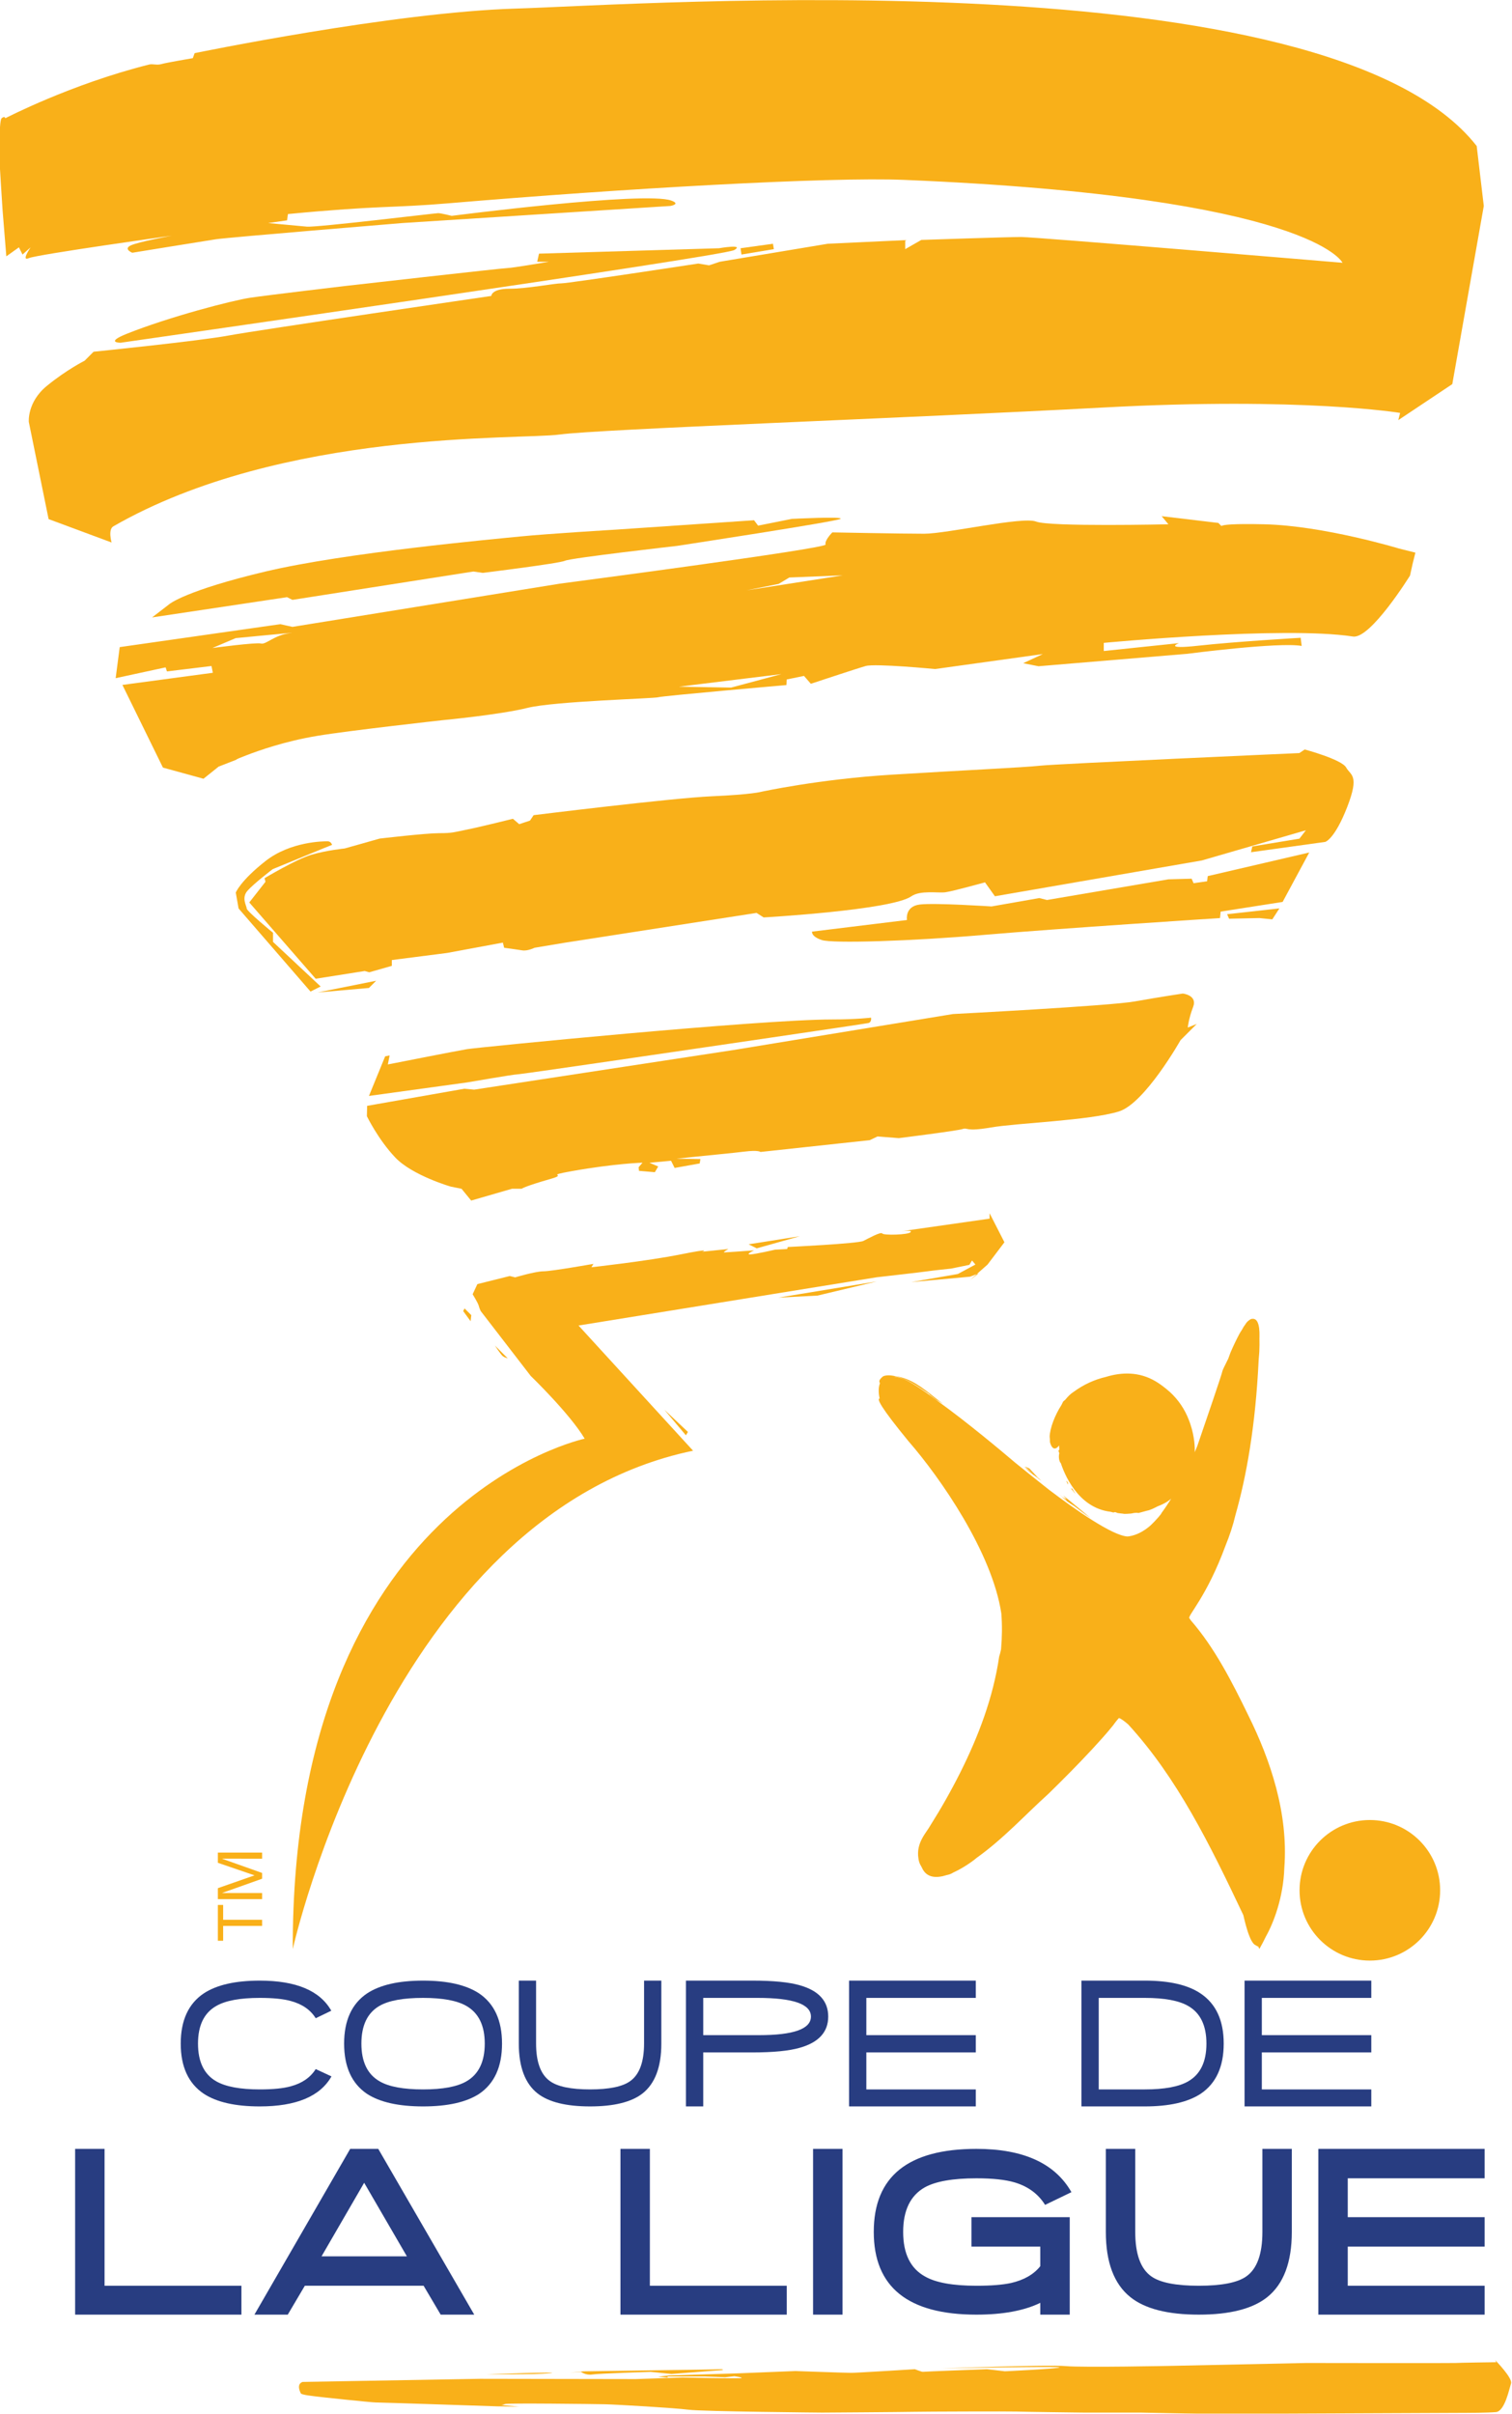 <?xml version="1.0" encoding="UTF-8" standalone="no"?>
<svg
   xmlns:dc="http://purl.org/dc/elements/1.1/"
   xmlns:cc="http://creativecommons.org/ns#"
   xmlns:rdf="http://www.w3.org/1999/02/22-rdf-syntax-ns#"
   xmlns:svg="http://www.w3.org/2000/svg"
   xmlns="http://www.w3.org/2000/svg"
   xmlns:sodipodi="http://sodipodi.sourceforge.net/DTD/sodipodi-0.dtd"
   xmlns:inkscape="http://www.inkscape.org/namespaces/inkscape"
   inkscape:version="1.0 (4035a4f, 2020-05-01)"
   sodipodi:docname="Logo Coupe de la Ligue (glissé(e)s).svg"
   viewBox="0 0 438.467 700"
   height="700"
   width="438.467"
   xml:space="preserve"
   id="svg833"
   version="1.1"><defs
     id="defs837" /><sodipodi:namedview
     inkscape:current-layer="g841"
     inkscape:window-maximized="0"
     inkscape:window-y="0"
     inkscape:window-x="0"
     inkscape:cy="422.43711"
     inkscape:cx="224.30283"
     inkscape:zoom="0.33631497"
     showgrid="false"
     id="namedview835"
     inkscape:window-height="900"
     inkscape:window-width="1440"
     inkscape:pageshadow="2"
     inkscape:pageopacity="0"
     guidetolerance="10"
     gridtolerance="10"
     objecttolerance="10"
     borderopacity="1"
     bordercolor="#666666"
     pagecolor="#ffffff" /><g
     transform="matrix(1.333,0,0,-1.333,-546.36,124.39)"
     inkscape:label="Logo Coupe de la Ligue (glissé(e)s)"
     inkscape:groupmode="layer"
     id="g841"><path
       id="path1227"
       style="fill:#f9b019;fill-opacity:1;fill-rule:nonzero;stroke:none;stroke-width:9.248"
       d="m 533.799,-422.798 2.45,0.172 c 0,0 1.083,-0.799 2.507,-0.57 1.426,0.228 12.653,0.57 12.653,0.57 l 4.559,-0.456 11.171,0.855 c 0,0 0.113,0.228 -0.741,0.17 -0.855,-0.056 -12.994,-0.228 -13.735,-0.228 -0.741,0 -15.844,-0.227 -15.844,-0.227 z m -18.009,-0.341 c 0,0 10.429,-0.113 13.791,0.228 3.363,0.342 -13.791,-0.228 -13.791,-0.228 z m -40.101,-1.676 38.583,0.677 33.896,-0.057 10.224,0.339 c 0,0 12.653,-0.283 12.823,-0.114 0.17,0.17 -1.582,0.396 -1.582,0.396 l -1.976,-0.226 -4.576,0.169 h -7.965 v -0.226 l -2.091,0.17 2.373,0.282 14.913,0.452 12.598,0.508 c 0,0 10.961,-0.396 12.147,-0.396 1.186,0 13.84,0.792 13.84,0.792 0,0 1.583,-0.622 1.752,-0.565 0.169,0.057 13.952,0.565 13.952,0.565 l 3.897,-0.452 c 0,0 11.863,0.566 11.863,0.848 0,0.281 -25.703,-0.226 -25.703,-0.226 0,0 23.331,0.846 27.059,0.507 3.729,-0.339 23.273,0.056 23.273,0.056 l 29.091,0.621 c 0,0 32.085,-0.055 32.424,0 0.339,0.056 8.87,0.169 8.87,0.169 l -0.227,0.453 c 0,0 3.841,-3.898 3.446,-5.085 -0.395,-1.187 -1.355,-6.044 -3.276,-6.214 -1.922,-0.17 -6.385,-0.17 -6.385,-0.17 l -39.259,-0.168 c 0,0 -17.849,0 -19.487,0 -1.64,0 -12.09,0.226 -12.09,0.226 h -12.371 c 0,0 -13.614,0.169 -14.743,0.226 -1.13,0.056 -20.053,0 -22.426,-0.056 -2.373,-0.056 -19.829,-0.169 -19.829,-0.169 0,0 -25.985,0.226 -29.036,0.621 -3.052,0.396 -15.705,1.13 -18.191,1.187 -2.485,0.056 -21.184,0.281 -21.749,0.056 -0.564,-0.227 -0.846,-0.227 -0.846,-0.227 l 3.954,-0.338 -4.802,0.056 c 0,0 -25.422,0.848 -26.438,0.848 -1.017,0 -12.654,1.243 -12.937,1.298 -0.283,0.056 -3.447,0.338 -3.389,0.734 0,0 -1.071,1.922 0.397,2.43" /><g
       style="fill:#283d81;fill-opacity:1"
       id="g1613"><path
         d="m 481.985,-358.357 c -2.473,-4.351 -7.673,-6.528 -15.605,-6.528 -5.314,0 -9.374,0.916 -12.176,2.755 -3.343,2.248 -5.014,5.884 -5.014,10.907 0,5.036 1.671,8.678 5.014,10.926 2.816,1.851 6.874,2.775 12.176,2.775 7.905,0 13.093,-2.182 15.563,-6.546 l -3.387,-1.634 c -1.144,1.833 -2.95,3.08 -5.419,3.746 -1.608,0.451 -3.861,0.677 -6.757,0.677 -4.29,0 -7.446,-0.587 -9.465,-1.76 -2.645,-1.504 -3.966,-4.233 -3.966,-8.185 0,-3.954 1.322,-6.688 3.966,-8.202 2.06,-1.175 5.214,-1.761 9.465,-1.761 2.896,0 5.149,0.226 6.757,0.678 2.456,0.662 4.263,1.913 5.419,3.745"
         style="fill:#283d81;fill-opacity:1;fill-rule:nonzero;stroke:none;stroke-width:9.248"
         id="path1229" /><path
         d="m 515.33,-351.223 c 0,3.928 -1.328,6.655 -3.981,8.185 -2.018,1.173 -5.162,1.76 -9.438,1.76 -4.299,0 -7.451,-0.575 -9.456,-1.721 -2.642,-1.514 -3.962,-4.258 -3.962,-8.224 0,-3.954 1.32,-6.688 3.962,-8.202 2.016,-1.175 5.171,-1.761 9.456,-1.761 4.275,0 7.42,0.586 9.438,1.761 2.653,1.527 3.981,4.261 3.981,8.202 z m 3.758,0 c 0,-5.051 -1.666,-8.698 -5.001,-10.946 -2.804,-1.81 -6.862,-2.716 -12.176,-2.716 -5.314,0 -9.373,0.906 -12.175,2.716 -3.335,2.248 -5.001,5.895 -5.001,10.946 0,5.036 1.666,8.678 5.001,10.926 2.816,1.851 6.875,2.775 12.175,2.775 5.3,0 9.359,-0.924 12.176,-2.775 3.335,-2.248 5.001,-5.891 5.001,-10.926"
         style="fill:#283d81;fill-opacity:1;fill-rule:nonzero;stroke:none;stroke-width:9.248"
         id="path1231" /><path
         d="m 553.743,-351.223 c 0,-5.063 -1.357,-8.673 -4.071,-10.828 -2.408,-1.889 -6.219,-2.834 -11.432,-2.834 -5.215,0 -9.025,0.945 -11.433,2.834 -2.714,2.155 -4.069,5.764 -4.069,10.828 v 13.702 h 3.757 v -13.682 c 0,-4.002 0.997,-6.721 2.992,-8.16 1.661,-1.216 4.579,-1.822 8.754,-1.822 4.175,0 7.092,0.606 8.753,1.822 1.993,1.439 2.992,4.159 2.992,8.16 v 13.682 h 3.758"
         style="fill:#283d81;fill-opacity:1;fill-rule:nonzero;stroke:none;stroke-width:9.248"
         id="path1233" /><path
         d="m 586.29,-345.341 c 0,2.708 -3.869,4.063 -11.605,4.063 h -11.824 v -8.106 h 12.123 c 7.538,0 11.307,1.347 11.307,4.043 z m 3.759,0 c 0,-3.357 -2.06,-5.618 -6.175,-6.786 -2.338,-0.677 -5.777,-1.014 -10.318,-1.014 h -10.696 v -11.745 h -3.758 v 27.364 h 14.486 c 4.517,0 7.944,-0.337 10.283,-1.014 4.119,-1.168 6.179,-3.437 6.179,-6.806"
         style="fill:#283d81;fill-opacity:1;fill-rule:nonzero;stroke:none;stroke-width:9.248"
         id="path1235" /><path
         d="m 594.586,-364.885 v 27.364 h 27.572 v -3.757 h -23.814 v -8.106 h 23.814 v -3.757 h -23.814 v -8.046 h 23.814 v -3.699"
         style="fill:#283d81;fill-opacity:1;fill-rule:nonzero;stroke:none;stroke-width:9.248"
         id="path1237" /><path
         d="m 672.328,-351.223 c 0,3.941 -1.32,6.67 -3.961,8.185 -2.018,1.173 -5.17,1.76 -9.457,1.76 h -10.013 v -19.908 h 10.013 c 4.287,0 7.439,0.586 9.457,1.761 2.641,1.514 3.961,4.248 3.961,8.202 z m 3.759,0 c 0,-5.023 -1.667,-8.659 -5.003,-10.907 -2.804,-1.839 -6.861,-2.755 -12.176,-2.755 h -13.77 v 27.364 h 13.77 c 5.355,0 9.414,-0.938 12.176,-2.815 3.336,-2.248 5.003,-5.876 5.003,-10.887"
         style="fill:#283d81;fill-opacity:1;fill-rule:nonzero;stroke:none;stroke-width:9.248"
         id="path1239" /><path
         d="m 680.621,-364.885 v 27.364 h 27.574 v -3.757 h -23.814 v -8.106 h 23.814 v -3.757 h -23.814 v -8.046 h 23.814 v -3.699"
         style="fill:#283d81;fill-opacity:1;fill-rule:nonzero;stroke:none;stroke-width:9.248"
         id="path1241" /></g><g
       style="fill:#283d81;fill-opacity:1"
       id="g1622"><path
         d="m 426.217,-410.179 v 36.059 h 6.401 v -29.774 h 29.777 v -6.285"
         style="fill:#283d81;fill-opacity:1;fill-rule:nonzero;stroke:none;stroke-width:9.248"
         id="path1243" /><path
         d="m 489.096,-381.496 -9.271,-15.999 h 18.564 z m 16.645,-28.683 -3.714,6.285 h -25.839 l -3.714,-6.285 h -7.251 l 20.833,36.059 h 6.105 l 20.881,-36.059"
         style="fill:#283d81;fill-opacity:1;fill-rule:nonzero;stroke:none;stroke-width:9.248"
         id="path1245" /><path
         d="m 544.851,-410.179 v 36.059 h 6.4 v -29.774 h 29.777 v -6.285"
         style="fill:#283d81;fill-opacity:1;fill-rule:nonzero;stroke:none;stroke-width:9.248"
         id="path1247" /><path
         d="m 586.756,-410.179 h 6.402 v 36.058 h -6.402 z"
         style="fill:#283d81;fill-opacity:1;fill-rule:nonzero;stroke:none;stroke-width:9.248"
         id="path1249" /><path
         d="m 637.228,-386.304 c -1.481,2.376 -3.68,4.003 -6.604,4.883 -2.026,0.599 -4.801,0.898 -8.323,0.898 -5.134,0 -8.879,-0.657 -11.237,-1.966 -3.141,-1.776 -4.71,-5.013 -4.71,-9.706 0,-4.715 1.586,-7.942 4.757,-9.685 2.341,-1.344 6.069,-2.014 11.181,-2.014 3.187,0 5.694,0.197 7.52,0.596 2.822,0.647 4.947,1.867 6.374,3.661 v 4.258 h -14.974 v 6.4 h 21.377 v -21.2 h -6.402 v 2.566 c -3.523,-1.709 -8.157,-2.566 -13.904,-2.566 -14.886,0 -22.327,6.001 -22.327,18.005 0,12.034 7.448,18.054 22.347,18.054 10.202,0 17.086,-3.141 20.657,-9.417"
         style="fill:#283d81;fill-opacity:1;fill-rule:nonzero;stroke:none;stroke-width:9.248"
         id="path1251" /><path
         d="m 690.903,-392.174 c 0,-6.609 -1.779,-11.34 -5.338,-14.195 -3.178,-2.539 -8.141,-3.81 -14.891,-3.81 -6.77,0 -11.735,1.271 -14.893,3.81 -3.559,2.855 -5.338,7.586 -5.338,14.195 v 18.054 h 6.4 v -18.065 c 0,-4.8 1.162,-8.022 3.489,-9.668 1.911,-1.362 5.356,-2.041 10.342,-2.041 4.983,0 8.429,0.679 10.34,2.041 2.326,1.646 3.489,4.868 3.489,9.668 v 18.065 h 6.4"
         style="fill:#283d81;fill-opacity:1;fill-rule:nonzero;stroke:none;stroke-width:9.248"
         id="path1253" /><path
         d="m 696.672,-410.179 v 36.059 h 36.178 v -6.402 h -29.776 v -8.456 h 29.776 v -6.4 h -29.776 v -8.516 h 29.776 v -6.285"
         style="fill:#283d81;fill-opacity:1;fill-rule:nonzero;stroke:none;stroke-width:9.248"
         id="path1255" /></g><g
       id="g1676"><path
         d="m 436.109,18.761 c 0,0 131.151,18.792 133.5,20.161 2.349,1.371 -3.327,0.392 -3.327,0.392 l -39.15,-1.174 -0.391,-1.762 h 2.545 c 0,0 -8.025,-1.371 -9.005,-1.371 -0.978,0 -35.431,-3.915 -35.431,-3.915 0,0 -16.639,-1.958 -20.554,-2.545 -3.915,-0.587 -17.631,-4.156 -26.817,-7.83 -4.894,-1.957 -1.37,-1.957 -1.37,-1.957"
         style="fill:#f9b019;fill-opacity:1;fill-rule:nonzero;stroke:none;stroke-width:9.248"
         id="path1257" /><path
         d="m 570.979,39.315 7.047,0.978 0.196,-1.174 -7.047,-1.174"
         style="fill:#f9b019;fill-opacity:1;fill-rule:nonzero;stroke:none;stroke-width:9.248"
         id="path1259" /><path
         d="M 731.125,61.553 C 698.63,103.052 549.032,92.238 522.215,91.456 495.398,90.672 452.215,81.752 452.215,81.752 l -0.396,-1.088 c 0,0 -5.844,-0.99 -6.831,-1.287 -0.989,-0.296 -1.884,0.099 -2.674,-0.099 -17.012,-4.259 -31.288,-11.683 -31.288,-11.683 0,0 -0.101,0.593 -0.792,0 -0.692,-0.593 -0.407,-10.287 -0.407,-10.287 0,0 0.505,-8.508 0.604,-9.694 0.1,-1.185 0.817,-10.06 0.817,-10.06 l 2.74,1.957 0.783,-1.566 1.762,1.566 c 0,0 -2.154,-3.131 -0.392,-2.349 1.762,0.783 31.124,4.894 31.124,4.894 0,0 -7.438,-1.371 -9.004,-2.153 -1.567,-0.783 0.391,-1.567 0.391,-1.567 0,0 15.66,2.545 18.206,2.936 2.545,0.391 40.52,3.523 40.52,3.523 l 58.332,3.72 c 0,0 2.348,0.391 0.195,1.174 -5.773,2.099 -47.762,-3.327 -47.762,-3.327 0,0 -2.349,0.587 -2.936,0.587 -0.587,0 -26.426,-3.132 -28.58,-2.936 -2.153,0.195 -8.417,0.782 -8.417,0.782 l 4.111,0.587 0.195,1.371 c 20.377,1.941 22.211,1.261 35.04,2.349 37.725,3.197 82.558,5.769 99.13,5.078 88.622,-3.695 95.249,-18.026 95.249,-18.026 0,0 -66.758,5.609 -69.89,5.609 -3.13,0 -21.739,-0.639 -21.739,-0.639 l -3.505,-2.005 v 1.958 l -16.834,-0.783 -23.491,-3.915 -2.349,-0.783 -2.349,0.391 c 0,0 -28.188,-4.306 -29.753,-4.306 -1.566,0 -7.438,-1.174 -11.354,-1.174 -3.915,0 -3.915,-1.567 -3.915,-1.567 0,0 -50.894,-7.438 -57.159,-8.613 -6.264,-1.174 -29.362,-3.523 -29.362,-3.523 l -1.957,-1.958 c 0,0 -3.916,-1.957 -8.221,-5.48 -4.307,-3.523 -3.916,-7.83 -3.916,-7.83 l 4.307,-21.141 13.703,-5.089 c 0,0 -0.832,2.821 0.391,3.523 36.8,21.141 88.478,18.792 97.092,19.966 8.613,1.174 74.776,3.523 118.232,5.872 43.456,2.349 64.597,-1.174 64.597,-1.174 l -0.392,-1.567 11.745,7.83 6.852,38.758"
         style="fill:#f9b019;fill-opacity:1;fill-rule:nonzero;stroke:none;stroke-width:9.248"
         id="path1261" /><path
         d="m 442.96,-40.99 29.362,4.404 1.174,-0.587 39.345,6.167 2.055,-0.294 c 0,0 16.737,2.056 17.911,2.643 1.174,0.587 24.371,3.229 24.371,3.229 0,0 34.648,5.285 35.528,5.872 0.881,0.587 -10.57,0 -10.57,0 l -7.34,-1.469 -0.881,1.174 -30.243,-2.055 c 0,0 -14.681,-0.881 -20.555,-1.469 -5.872,-0.587 -38.171,-3.523 -55.494,-7.633 -17.324,-4.111 -20.848,-7.047 -20.848,-7.047"
         style="fill:#f9b019;fill-opacity:1;fill-rule:nonzero;stroke:none;stroke-width:9.248"
         id="path1263" /><path
         d="m 457.25,-51.757 0.196,-0.978 51.971,8.122"
         style="fill:#f9b019;fill-opacity:1;fill-rule:nonzero;stroke:none;stroke-width:9.248"
         id="path1265" /><path
         d="m 572.298,-35.095 6.971,1.394 2.325,1.396 11.621,0.465 z m -3.376,-21.158 -11.354,0.196 22.315,2.74 z m -96.013,11.837 c -3.328,-0.392 -5.186,-2.545 -6.264,-2.251 -1.077,0.293 -10.57,-0.978 -10.57,-0.978 l 5.089,2.153 c 0,0 15.073,1.468 11.745,1.076 z m 241.358,18.401 c 0,0 -16.443,4.991 -29.362,5.285 -6.777,0.154 -8.865,-0.096 -9.322,-0.369 l -0.661,0.662 -12.332,1.469 1.469,-1.762 c 0,0 -25.839,-0.587 -28.775,0.587 -2.936,1.174 -19.379,-2.643 -24.371,-2.643 -4.991,0 -19.966,0.294 -19.966,0.294 0,0 -1.762,-1.762 -1.469,-2.642 0.294,-0.881 -57.843,-8.516 -57.843,-8.516 l -58.137,-9.396 -2.643,0.587 -34.941,-4.991 -0.881,-6.754 10.865,2.349 0.293,-0.88 9.69,1.174 0.293,-1.469 -19.672,-2.642 8.818,-17.985 8.815,-2.425 3.307,2.645 3.967,1.543 c 0,0 -0.881,-0.221 1.984,0.88 2.866,1.103 8.444,3.085 15.491,4.26 7.047,1.174 27.415,3.426 27.415,3.426 0,0 12.417,1.185 18.29,2.653 5.872,1.468 27.601,2.028 28.482,2.322 0.88,0.293 27.894,2.653 27.894,2.653 l 0.056,1.215 3.758,0.773 1.49,-1.713 c 0,0 9.883,3.281 11.939,3.868 2.055,0.587 15.089,-0.663 15.089,-0.663 l 23.434,3.262 -4.257,-1.991 3.317,-0.662 32.376,2.708 c 0,0 19.891,2.595 24.883,1.714 l -0.221,1.768 c 0,0 -14.29,-0.833 -22.217,-1.714 -7.928,-0.881 -4.257,0.553 -4.257,0.553 l -16.36,-1.714 v 1.769 c 0,0 39.084,3.71 54.219,1.382 3.818,-0.587 12.401,13.254 12.401,13.254 l 0.587,2.643 0.587,2.349"
         style="fill:#f9b019;fill-opacity:1;fill-rule:nonzero;stroke:none;stroke-width:9.248"
         id="path1267" /><path
         d="m 538.876,-83.224 10.963,1.174 -7.439,-1.762"
         style="fill:#f9b019;fill-opacity:1;fill-rule:nonzero;stroke:none;stroke-width:9.248"
         id="path1269" /><path
         d="m 490.135,-121.591 1.567,1.566 -12.724,-2.544 z m 212.584,47.959 c -0.978,1.762 -9.005,3.915 -9.005,3.915 l -1.174,-0.783 c 0,0 -52.852,-2.349 -56.376,-2.74 -3.523,-0.392 -16.443,-0.978 -32.299,-1.958 -15.856,-0.978 -28.383,-3.72 -28.383,-3.72 0,0 -1.958,-0.587 -10.766,-0.978 -8.809,-0.391 -38.758,-4.111 -38.758,-4.111 l -0.783,-1.174 -2.349,-0.783 -1.37,1.174 c 0,0 -7.047,-1.762 -9.983,-2.349 -2.936,-0.587 -3.132,-0.782 -6.069,-0.782 -2.936,0 -12.919,-1.174 -12.919,-1.174 l -7.634,-2.154 c 0,0 -3.915,-0.391 -7.243,-1.37 -3.328,-0.979 -10.178,-5.09 -10.178,-5.09 l 0.195,-0.782 -3.523,-4.503 14.443,-16.595 10.671,1.685 0.984,-0.28 4.915,1.403 v 1.264 l 12.051,1.545 12.103,2.247 0.279,-1.125 c 0,0 2.758,-0.366 3.932,-0.561 1.174,-0.196 2.675,0.561 2.675,0.561 l 6.734,1.125 41.57,6.46 1.543,-0.983 c 0,0 27.811,1.572 32.139,4.602 1.932,1.351 5.791,0.67 7.357,0.866 1.566,0.196 8.656,2.164 8.656,2.164 l 2.164,-3.03 45.012,7.79 22.634,6.566 -1.405,-1.826 -10.25,-1.685 -0.281,-1.264 16.15,2.247 c 0,0 2.034,0.536 4.774,7.583 2.74,7.047 0.747,6.842 -0.231,8.603"
         style="fill:#f9b019;fill-opacity:1;fill-rule:nonzero;stroke:none;stroke-width:9.248"
         id="path1271" /><path
         d="m 479.628,-121.271 -10.36,9.698 v 1.984 c 0,0 -5.73,4.703 -5.73,5.29 0,0.587 -1.199,2.283 0.17,3.849 1.371,1.566 5.482,4.698 5.482,4.698 l 10.961,4.502 1.959,0.783 c 0,0 -0.197,0.783 -0.979,0.783 -0.782,0 -8.026,-9.25e-4 -13.507,-4.307 -5.48,-4.307 -6.46,-6.851 -6.46,-6.851 l 0.611,-3.458 15.649,-18.074"
         style="fill:#f9b019;fill-opacity:1;fill-rule:nonzero;stroke:none;stroke-width:9.248"
         id="path1273" /><path
         d="m 586.534,-109.337 20.643,2.527 c 0,0 -0.52,2.978 2.808,3.371 3.327,0.391 15.588,-0.422 15.588,-0.422 l 10.391,1.825 1.685,-0.42 26.401,4.494 5.056,0.14 0.421,-0.983 2.949,0.422 0.141,1.123 22.082,5.136 -5.793,-10.753 -13.481,-2.108 -0.141,-1.403 c 0,0 -35.401,-2.282 -51.256,-3.652 -15.856,-1.371 -33.04,-1.906 -35.389,-1.124 -2.349,0.783 -2.106,1.826 -2.106,1.826"
         style="fill:#f9b019;fill-opacity:1;fill-rule:nonzero;stroke:none;stroke-width:9.248"
         id="path1275" /><path
         d="m 677.251,-106.53 6.599,0.141 2.81,-0.281 1.544,2.387 -11.374,-1.264"
         style="fill:#f9b019;fill-opacity:1;fill-rule:nonzero;stroke:none;stroke-width:9.248"
         id="path1277" /><path
         d="m 668.266,-130.203 c 0,0 0.196,1.957 1.175,4.502 0.978,2.545 -2.254,2.894 -2.254,2.894 0,0 -4.988,-0.741 -10.47,-1.719 -5.481,-0.978 -39.541,-2.74 -39.541,-2.74 l -47.763,-7.83 -56.376,-8.613 -2.153,0.195 -21.141,-3.719 -0.056,-2.256 c 0,0 2.459,-5.073 6.179,-8.987 3.72,-3.914 12.074,-6.327 12.074,-6.327 l 2.335,-0.466 2.103,-2.571 8.878,2.571 h 2.103 c 0,0 0.592,0.514 6.35,2.158 3.932,1.123 -1.706,0.56 4.633,1.686 9.372,1.663 15.308,1.826 15.308,1.826 l -0.842,-0.984 0.074,-0.793 3.45,-0.294 0.734,1.248 -1.909,0.807 4.698,0.44 0.782,-1.567 5.456,0.979 0.147,0.954 -5.211,0.073 c 0,0 2.509,0.268 3.449,0.368 3.167,0.336 8.892,0.872 11.305,1.174 3.13,0.39 3.523,-0.074 3.523,-0.074 l 23.783,2.569 1.689,0.807 4.624,-0.366 c 0,0 12.7,1.59 13.875,1.981 1.174,0.391 0.493,-0.64 6.169,0.338 5.676,0.978 21.395,1.5 27.824,3.479 5.652,1.738 13.426,15.513 13.426,15.513 l 3.523,3.523"
         style="fill:#f9b019;fill-opacity:1;fill-rule:nonzero;stroke:none;stroke-width:9.248"
         id="path1279" /><path
         d="m 590.946,-128.442 c -15.86,0 -77.124,-6.069 -79.473,-6.46 -2.349,-0.392 -17.226,-3.328 -17.226,-3.328 l 0.391,1.958 -0.978,-0.196 -3.523,-8.613 21.337,2.936 c 0,0 10.178,1.762 10.962,1.762 0.783,0 34.06,4.894 34.06,4.894 0,0 41.498,6.068 42.282,6.264 0.783,0.196 0.587,1.174 0.587,1.174 0,0 -3.132,-0.391 -8.418,-0.391"
         style="fill:#f9b019;fill-opacity:1;fill-rule:nonzero;stroke:none;stroke-width:9.248"
         id="path1281" /><path
         d="m 583.899,-175.591 -11.158,-1.762 1.762,-0.881 z m 3.818,-12.919 12.919,3.083 -21.435,-3.523 z m -67.387,-13.654 -2.789,2.79 c 0,0 1.322,-2.056 1.762,-2.35 0.44,-0.293 1.027,-0.44 1.027,-0.44 z m -7.927,9.396 -1.469,1.469 -0.293,-0.587 1.615,-2.203 z m 47.127,-25.399 -5.138,4.845 4.697,-5.578 z m 46.387,43.645 c -0.175,-0.022 -0.289,-0.042 -0.289,-0.042 z m 16.889,-9.143 -0.44,-0.17 -1.469,-1.298 z m 5.578,6.753 -3.229,6.313 v -1.174 l -19.238,-2.748 c 0.702,0.093 2.413,0.282 2.06,-0.188 -0.44,-0.587 -5.872,-0.734 -6.166,-0.294 -0.294,0.44 -2.936,-1.027 -4.111,-1.615 -1.175,-0.587 -16.443,-1.322 -16.443,-1.322 l -0.147,-0.44 -2.643,-0.147 c 0,0 -4.404,-1.027 -5.431,-1.027 -1.028,0 0.88,0.88 0.88,0.88 0,0 -6.019,-0.44 -6.46,-0.44 -0.44,0 0.881,0.734 0.881,0.734 l -5.726,-0.587 c 0,0 2.643,0.88 -4.698,-0.587 -7.34,-1.469 -19.379,-2.79 -19.379,-2.79 l 0.44,0.734 c 0,0 -9.102,-1.615 -10.864,-1.615 -1.762,0 -6.167,-1.322 -6.167,-1.322 l -1.174,0.294 -7.046,-1.762 -1.028,-2.203 c 0,0 1.175,-1.908 1.322,-2.495 0.147,-0.587 0.44,-1.174 0.44,-1.174 l 10.865,-14.094 c 0,0 8.515,-8.221 11.745,-13.654 0,0 -63.717,-13.507 -63.506,-111.03 0,0 21.035,94.64 87.086,108.412 l -24.917,27.23 64.861,10.496 c 0,0 10.175,1.154 11.056,1.301 0.88,0.147 5.138,0.587 5.138,0.587 l 3.972,0.815 0.579,0.947 0.734,-0.881 -3.817,-2.055 -0.357,-0.064 -9.773,-1.698 12.772,1.174 1.469,0.564 2.349,2.078"
         style="fill:#f9b019;fill-opacity:1;fill-rule:nonzero;stroke:none;stroke-width:9.248"
         id="path1283" /></g><g
       id="g1660"><path
         style="fill:#f9b019;fill-opacity:1;fill-rule:nonzero;stroke:none;stroke-width:9.248"
         d="m 642.143,-229.179 -0.006,0.027 c -0.056,0.199 -0.183,0.247 -0.323,0.344 l 0.213,-0.408 0.138,-0.314 0.009,0.033 0.074,-0.136 -0.046,0.215 0.046,0.144"
         id="path1646" /><path
         style="fill:#f9b019;fill-opacity:1;fill-rule:nonzero;stroke:none;stroke-width:9.248"
         d="m 642.92,-230.509 -0.179,0.178 0.101,-0.13 0.074,-0.052 c -0.006,-0.002 -0.018,-0.006 -0.018,-0.006 l 0.988,-1.172 c 0,0 -0.119,0.184 -0.262,0.403 0.065,-0.074 0.136,-0.149 0.219,-0.225 l -0.294,0.345 c -0.183,0.285 -0.376,0.593 -0.395,0.648 -0.007,0.022 -0.028,0.031 -0.046,0.039 l -0.007,0.012 c 9.3e-4,-0.003 -9.2e-4,-0.005 -9.2e-4,-0.007 -0.056,0.015 -0.143,-0.017 -0.18,-0.033 z"
         id="path1644" /><path
         style="fill:#f9b019;fill-opacity:1;fill-rule:nonzero;stroke:none;stroke-width:9.248"
         d="m 634.515,-227.376 1.01,-0.721 0.783,-0.701 -0.393,0.423 0.651,-0.465 -0.841,0.669 -1.906,2.047 -0.989,0.439 1.84,-1.648 -2.026,1.613 c 0.598,-0.583 0.994,-1.008 1.87,-1.655 z"
         id="path1642" /><path
         style="fill:#f9b019;fill-opacity:1;fill-rule:nonzero;stroke:none;stroke-width:9.248"
         d="m 613.211,-210.652 9.3e-4,-0.002 c 9.2e-4,0 9.2e-4,-9.3e-4 0.002,-9.3e-4 -9.2e-4,9.3e-4 -0.002,9.3e-4 -0.003,0.003 z"
         id="path1640" /><path
         style="fill:#f9b019;fill-opacity:1;fill-rule:nonzero;stroke:none;stroke-width:9.248"
         d="m 707.878,-302.586 c -8.442,0 -15.291,-6.844 -15.291,-15.287 0,-8.447 6.849,-15.292 15.291,-15.292 8.451,0 15.296,6.844 15.296,15.292 0,8.442 -6.845,15.287 -15.296,15.287 z"
         id="path1638" /><path
         style="fill:#f9b019;fill-opacity:1;fill-rule:nonzero;stroke:none;stroke-width:9.248"
         d="m 643.102,-230.468 c -0.018,0.108 -0.074,0.254 -0.083,0.313 z"
         id="path1636" /><path
         style="fill:#f9b019;fill-opacity:1;fill-rule:nonzero;stroke:none;stroke-width:9.248"
         d="m 668.918,-259.127 c -0.104,0.148 -0.203,0.293 -0.309,0.441 -0.399,0.559 3.791,4.671 7.891,15.831 0.882,2.167 1.618,4.374 2.131,6.574 2.351,8.245 4.372,19.245 5.06,33.768 0.056,0.546 0.103,1.152 0.143,1.797 0.037,0.978 0.056,1.955 0.028,2.935 0.003,0.107 0.008,0.207 0.009,0.315 0.074,2.93 -0.588,3.835 -1.317,3.898 -0.004,0 -0.006,0.002 -0.009,0.002 -0.046,0.003 -0.092,0.002 -0.135,0 -0.2,0.011 -0.417,-0.032 -0.66,-0.203 -0.018,-0.013 -0.028,-0.03 -0.046,-0.043 -0.381,-0.238 -0.699,-0.591 -0.847,-0.867 -0.301,-0.394 -0.561,-0.812 -0.829,-1.223 l 0.452,0.636 -0.89,-1.413 c -0.74,-1.368 -1.399,-2.77 -2.02,-4.204 l -0.491,-1.344 c -0.731,-1.447 -1.28,-2.576 -1.28,-2.726 0,-0.356 -3.921,-11.801 -5.432,-16.204 -0.184,-0.471 -0.381,-0.942 -0.573,-1.41 0.028,0.79 0.006,3.208 -0.956,6.087 -0.018,0.065 -0.046,0.128 -0.065,0.194 -0.074,0.219 -0.154,0.437 -0.243,0.662 -0.892,2.367 -2.328,4.49 -4.176,6.168 -0.083,0.076 -0.18,0.149 -0.265,0.224 -0.209,0.182 -0.412,0.367 -0.631,0.536 -0.018,0.016 -0.046,0.029 -0.065,0.045 -0.646,0.522 -1.337,1.029 -2.123,1.495 -3.646,2.164 -7.488,1.981 -10.829,0.953 -2.449,-0.569 -4.841,-1.656 -6.999,-3.245 -0.62,-0.387 -1.232,-0.982 -1.809,-1.697 -0.31,-0.26 -0.475,-0.415 -0.475,-0.415 0,0 -0.147,-0.289 -0.37,-0.755 -1.44,-2.216 -2.503,-5.036 -2.564,-6.893 0.009,-0.199 0.028,-0.374 0.056,-0.543 -0.018,-0.35 0.006,-0.663 0.092,-0.911 0.734,-2.203 1.909,-0.441 1.909,-0.441 l 0.046,-0.959 c -0.083,-0.033 -0.157,-0.069 -0.181,-0.253 0.056,-0.158 0.177,-0.464 0.177,-0.464 -0.16,-0.717 -0.118,-1.494 0.26,-2.161 l 0.028,0.123 c 0.706,-2.241 3.637,-9.854 10.852,-10.715 0.213,-0.054 0.424,-0.119 0.638,-0.163 0.107,0.039 0.2,0.07 0.301,0.078 0.065,-0.002 0.121,-0.016 0.184,-0.017 l 0.411,-0.173 0.834,-0.104 0.299,0.002 0.006,9.3e-4 c 0.037,0.006 0.065,0.015 0.083,0.026 0.037,-0.009 0.083,-0.019 0.117,-0.026 h -0.103 -0.006 l -0.094,-9.3e-4 -0.14,-0.023 c 0.641,-0.136 1.277,-0.015 1.921,0.013 l 0.397,0.072 c 0.092,0.02 0.178,0.038 0.266,0.054 0.328,0.032 0.591,0.051 0.638,0.039 0.074,-0.018 0.176,-0.028 0.252,-0.032 0.018,-0.008 0.046,-0.008 0.065,-0.019 l 0.335,0.089 -0.065,0.013 0.002,9.3e-4 0.122,9.2e-4 1.418,0.388 c 0.851,0.159 1.607,0.577 2.392,0.974 1.763,0.668 2.65,1.391 2.94,1.666 -0.663,-1.051 -1.355,-2.094 -2.11,-3.113 0.092,-0.052 -1.046,-1.442 -2.452,-2.767 -0.028,-0.026 -0.056,-0.047 -0.083,-0.073 -0.152,-0.126 -0.303,-0.252 -0.454,-0.368 -0.028,-0.019 -0.056,-0.039 -0.074,-0.057 -0.159,-0.119 -0.316,-0.236 -0.477,-0.347 -0.018,-0.013 -0.037,-0.023 -0.056,-0.035 -0.168,-0.114 -0.336,-0.224 -0.508,-0.325 -0.009,-0.008 -0.018,-0.015 -0.037,-0.02 -0.175,-0.105 -0.352,-0.204 -0.53,-0.295 -0.018,-0.009 -0.037,-0.017 -0.056,-0.026 -0.174,-0.087 -0.347,-0.17 -0.521,-0.245 -0.018,-0.007 -0.037,-0.013 -0.056,-0.019 -0.177,-0.073 -0.352,-0.142 -0.531,-0.203 -0.018,-0.007 -0.046,-0.013 -0.065,-0.02 -0.174,-0.057 -0.346,-0.109 -0.521,-0.153 -0.037,-0.009 -0.065,-0.013 -0.104,-0.021 -0.163,-0.039 -0.326,-0.074 -0.49,-0.1 -0.046,-0.008 -0.093,-0.01 -0.141,-0.018 -0.083,-0.011 -0.174,-0.019 -0.261,-0.03 -3.324,0.187 -11.436,5.896 -17.034,10.139 -2.389,1.881 -4.878,3.883 -7.375,5.903 -3.171,2.697 -10.483,8.816 -16.707,13.297 -3.637,2.73 -6.515,4.645 -8.024,5.069 -0.349,0.098 -0.663,0.172 -0.958,0.232 -0.27,0.057 -0.513,0.096 -0.747,0.128 2.508,-0.056 5.367,-2.239 7.742,-3.789 -0.173,0.061 0.324,-0.357 1.472,-1.211 l 1.565,-0.941 c -0.631,0.451 -1.25,0.937 -1.872,1.427 -9.2e-4,0.002 -0.003,0.002 -0.004,0.003 -2.601,2.052 -5.225,4.216 -8.548,4.593 0.028,0.015 -1.762,0.484 -2.719,-0.043 -1.152,-0.961 -0.667,-1.224 -0.667,-1.431 l 9.2e-4,0.002 v -0.002 c 0,0 0,-9.3e-4 0,-0.002 l -9.2e-4,0.002 c 0,-0.003 0,-0.006 0,-0.009 -0.004,-0.04 0,-0.082 -0.003,-0.124 -0.41,-1.094 -0.197,-2.5 -0.037,-3.239 -0.65,-0.03 0.219,-1.891 6.262,-9.262 6.966,-7.992 18.206,-24.204 20.216,-37.492 0.198,-2.561 0.168,-5.167 -0.065,-7.808 -0.114,-0.54 -0.244,-1.076 -0.411,-1.593 -1.296,-8.869 -4.518,-17.34 -8.473,-25.221 -1.984,-3.95 -4.154,-7.783 -6.499,-11.492 -0.882,-1.614 -3.147,-3.769 -2.585,-7.186 0.074,-0.666 0.295,-1.224 0.605,-1.697 0.096,-0.21 0.202,-0.424 0.326,-0.647 1.052,-1.914 3.11,-1.937 5.212,-1.261 0.5,0.098 0.944,0.255 1.284,0.469 0.065,0.033 0.122,0.07 0.183,0.104 2.557,1.159 4.845,2.964 5.066,3.185 0,0 0.006,0.005 0.006,0.006 5.86,4.191 10.397,9.216 15.646,13.965 3.203,3.128 6.368,6.319 9.466,9.651 1.539,1.686 3.085,3.351 4.554,5.194 0.544,0.775 1.06,1.371 1.246,1.579 0.288,0.031 1.353,-0.771 2.054,-1.396 10.644,-11.631 17.704,-25.995 25.029,-41.458 0.056,-0.245 0.109,-0.472 0.165,-0.7 0.037,-0.167 0.083,-0.331 0.118,-0.489 0.056,-0.22 0.109,-0.435 0.162,-0.638 0.046,-0.168 0.092,-0.323 0.132,-0.479 0.083,-0.299 0.163,-0.579 0.245,-0.842 0.037,-0.128 0.083,-0.257 0.117,-0.376 0.046,-0.152 0.099,-0.3 0.148,-0.438 0.046,-0.119 0.083,-0.229 0.125,-0.338 0.074,-0.2 0.15,-0.387 0.222,-0.555 0.037,-0.091 0.083,-0.182 0.118,-0.267 0.046,-0.096 0.092,-0.188 0.134,-0.274 0.037,-0.076 0.083,-0.144 0.117,-0.212 0.065,-0.119 0.133,-0.228 0.201,-0.322 0.037,-0.056 0.074,-0.116 0.116,-0.164 0.046,-0.053 0.083,-0.1 0.124,-0.143 0.037,-0.039 0.074,-0.073 0.106,-0.105 0.056,-0.056 0.119,-0.101 0.178,-0.138 0.037,-0.025 0.074,-0.05 0.117,-0.068 0.037,-0.017 0.074,-0.03 0.115,-0.041 0.007,-0.002 0.018,-0.002 0.018,-0.003 0.155,-0.148 0.303,-0.222 0.442,-0.213 0.092,-0.188 0.177,-0.376 0.266,-0.564 0.522,0.905 0.991,1.814 1.432,2.725 1.623,2.89 3.798,8.417 4.004,14.986 0.877,11.71 -2.956,23.278 -7.876,33.178 -3.49,7.177 -7.311,14.674 -12.493,20.615 z"
         id="path1634" /><path
         style="fill:#f9b019;fill-opacity:1;fill-rule:nonzero;stroke:none;stroke-width:9.248"
         d="m 680.75,-194.934 c -0.004,-0.008 -0.008,-0.016 -0.009,-0.026 -0.018,-0.022 -0.028,-0.024 -0.046,-0.051 0.018,0.024 0.037,0.053 0.065,0.077 z"
         id="path1632" /><path
         style="fill:#f9b019;fill-opacity:1;fill-rule:nonzero;stroke:none;stroke-width:9.248"
         d="m 640.43,-224.537 c 0.009,0.093 0.006,0.178 0.009,0.269 0.006,-0.023 0.006,-0.025 0.018,-0.058 -0.018,-0.044 -0.018,-0.115 -0.028,-0.211 z"
         id="path1630" /><path
         style="fill:#f9b019;fill-opacity:1;fill-rule:nonzero;stroke:none;stroke-width:9.248"
         d="m 643.562,-234.341 -0.809,0.639 4.354,-3.149 -5.931,4.867 0.732,-0.841 -0.604,0.28 -0.375,0.316 -0.704,0.535 1.05,-0.838 -0.392,0.182 1.048,-0.758 c 0.074,-0.102 -0.121,0.002 -0.418,0.185 0.607,-0.397 1.279,-0.888 2.049,-1.419 z"
         id="path1628" /><path
         style="fill:#f9b019;fill-opacity:1;fill-rule:nonzero;stroke:none;stroke-width:9.248"
         d="m 643.562,-234.341 c 1.138,-0.869 2.299,-1.767 3.581,-2.615 -1.384,1.001 -2.548,1.894 -3.581,2.615 z"
         id="path1626" /><path
         style="fill:#f9b019;fill-opacity:1;fill-rule:nonzero;stroke:none;stroke-width:9.248"
         d="m 641.513,-232.922 c -0.513,0.343 -0.97,0.635 -1.374,0.883 0.245,-0.149 0.923,-0.605 1.374,-0.883 z"
         id="path1285" /></g><g
       id="g1680"><path
         d="m 458.416,-325.62 v -3.228 h -1.147 v 7.787 h 1.147 v -3.228 h 8.479 v -1.332"
         style="fill:#f9b019;fill-opacity:1;fill-rule:nonzero;stroke:none;stroke-width:9.248"
         id="path1287" /><path
         d="m 458.23,-310.994 v -0.029 l 8.665,-3.079 v -1.254 l -8.665,-3.08 v -0.027 h 8.665 v -1.334 h -9.626 v 2.387 l 7.932,2.773 v 0.029 l -7.932,2.718 v 2.228 h 9.626 v -1.333"
         style="fill:#f9b019;fill-opacity:1;fill-rule:nonzero;stroke:none;stroke-width:9.248"
         id="path1289" /></g></g></svg>
